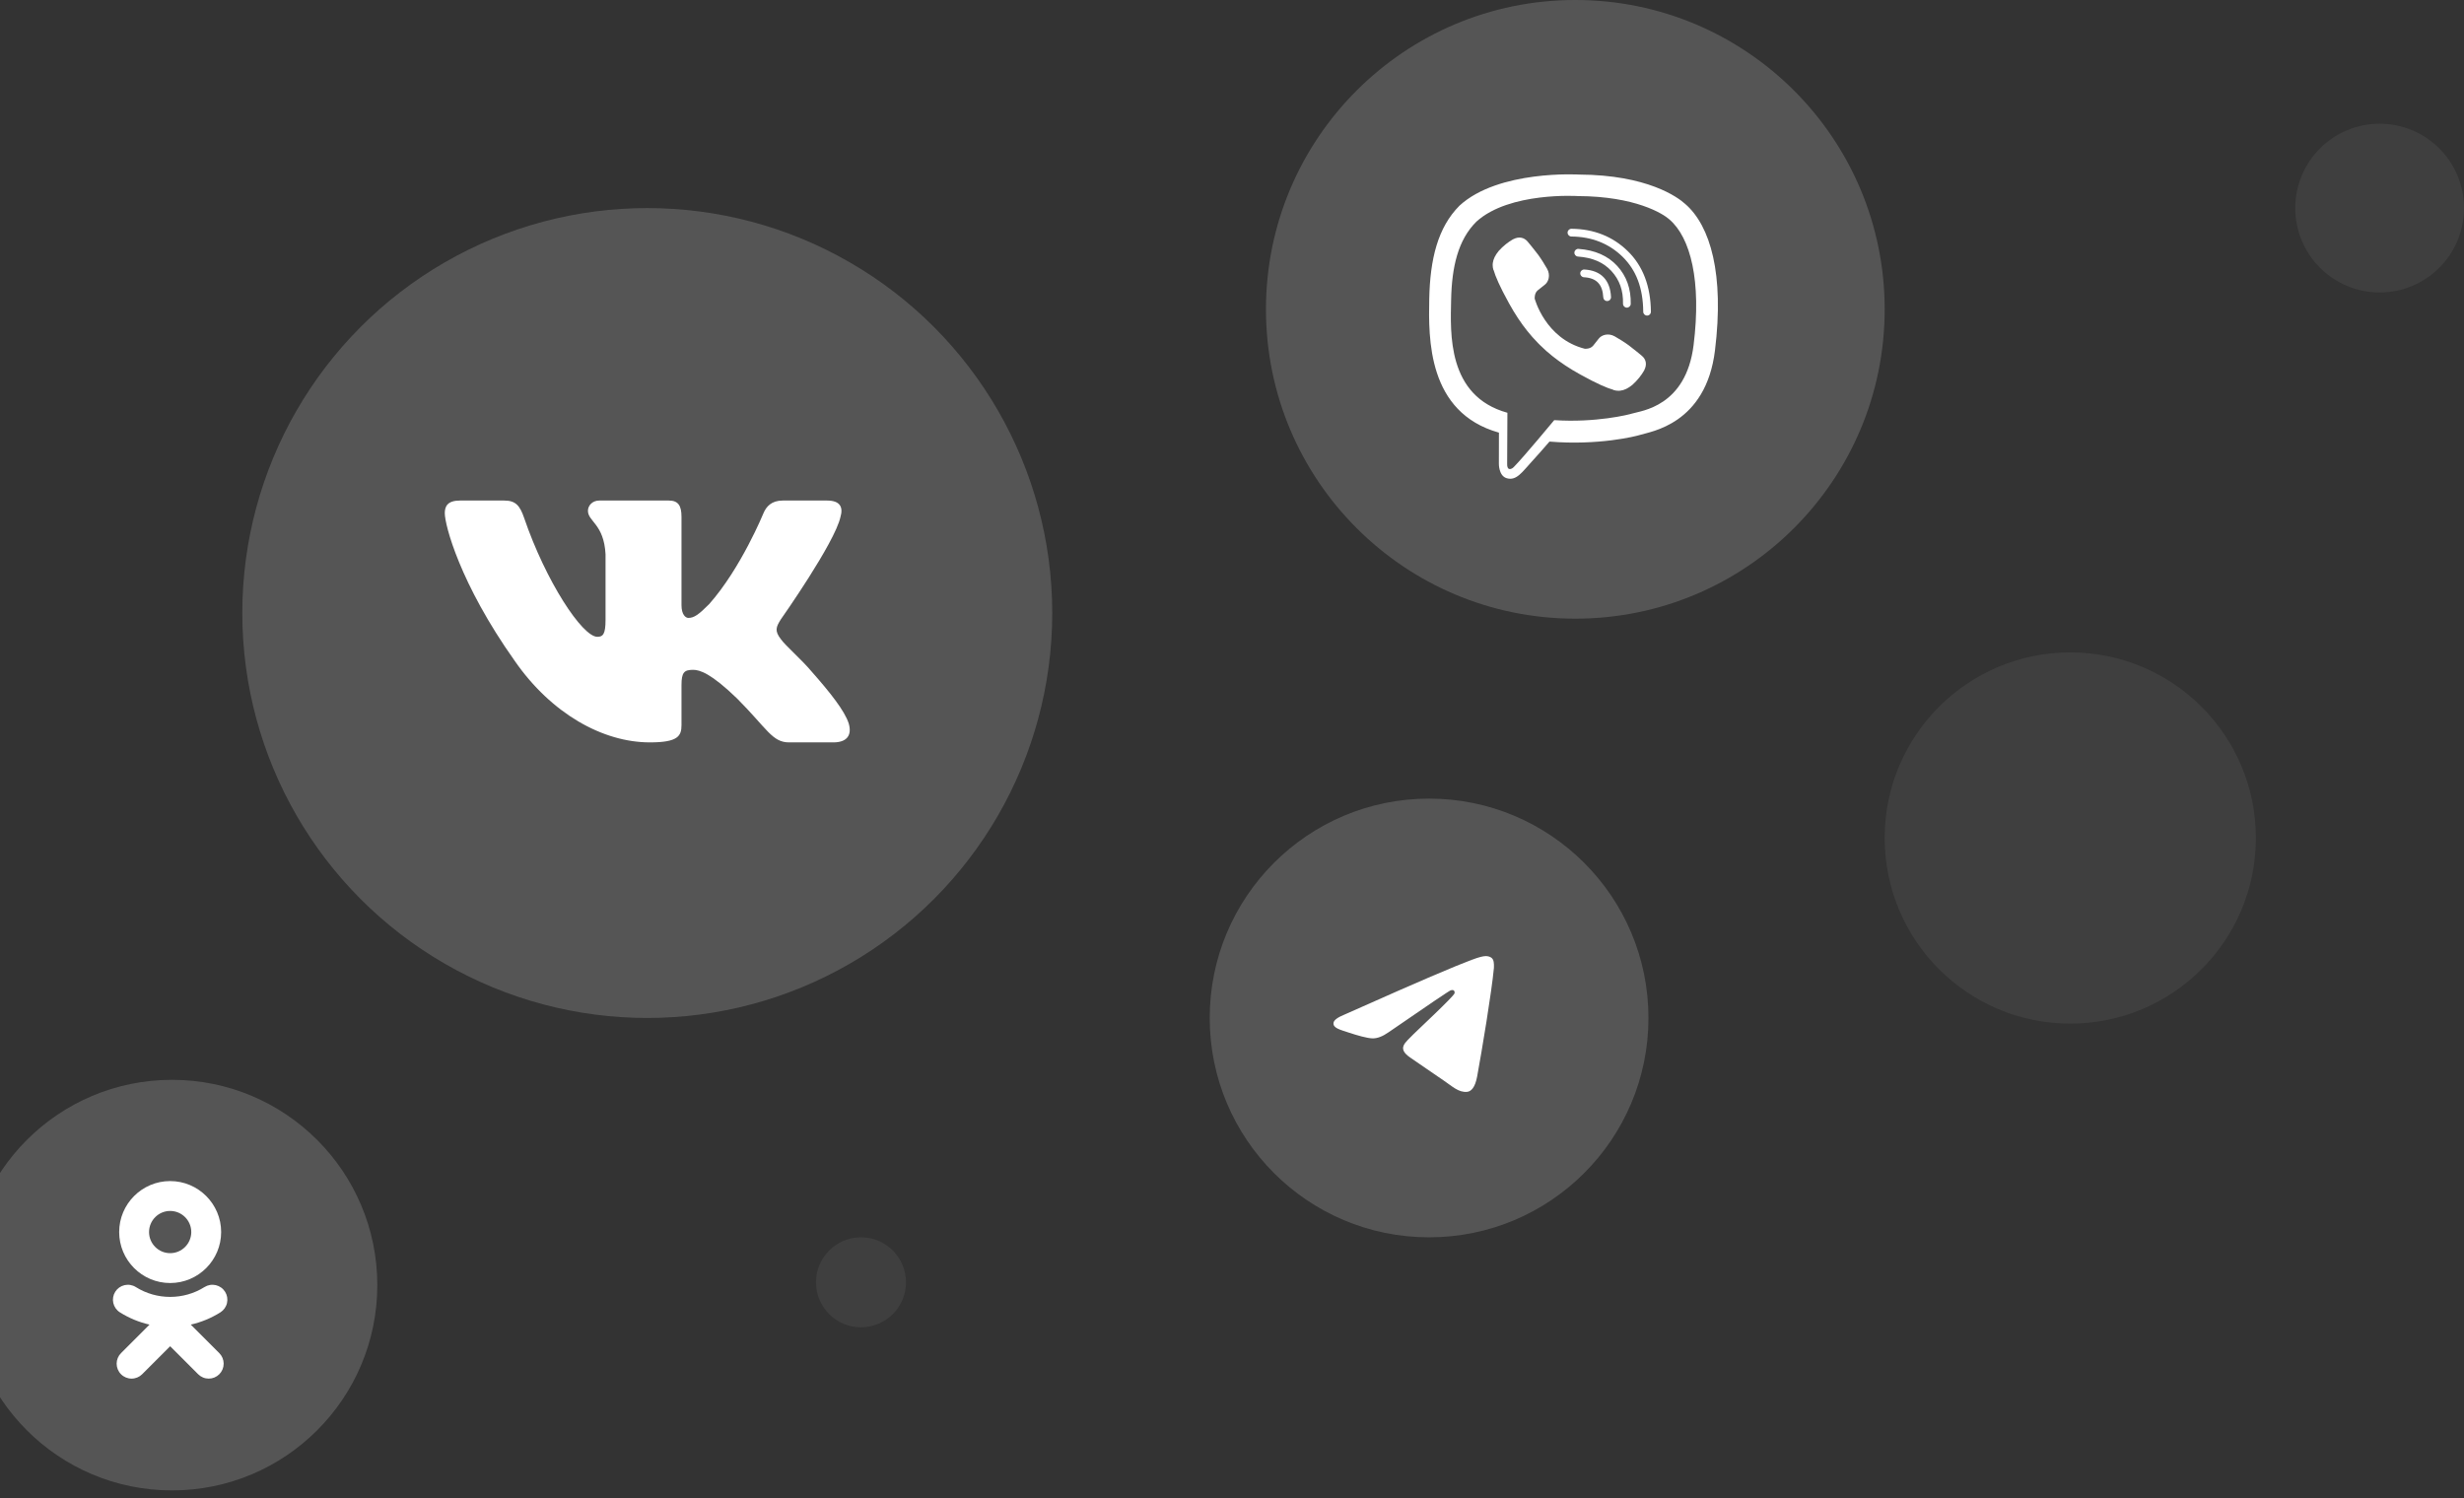 <?xml version="1.0" encoding="UTF-8"?> <svg xmlns="http://www.w3.org/2000/svg" width="222" height="135" viewBox="0 0 222 135" fill="none"><rect x="0" y="0" width="222" height="135" fill="#333333" stroke="none"/> <circle cx="58.318" cy="55.236" r="36.486" fill="white" fill-opacity="0.17"></circle> <path fill-rule="evenodd" clip-rule="evenodd" d="M75.724 46.577C75.977 45.726 75.724 45.101 74.516 45.101H70.525C69.51 45.101 69.042 45.641 68.788 46.237C68.788 46.237 66.758 51.212 63.883 54.444C62.952 55.38 62.53 55.677 62.022 55.677C61.768 55.677 61.401 55.38 61.401 54.529V46.577C61.401 45.556 61.107 45.101 60.261 45.101H53.988C53.354 45.101 52.972 45.575 52.972 46.024C52.972 46.992 54.41 47.215 54.558 49.936V55.847C54.558 57.144 54.326 57.379 53.818 57.379C52.465 57.379 49.174 52.38 47.221 46.662C46.839 45.55 46.455 45.101 45.434 45.101H41.443C40.302 45.101 40.074 45.641 40.074 46.237C40.074 47.3 41.428 52.573 46.375 59.547C49.674 64.31 54.321 66.892 58.55 66.892C61.087 66.892 61.401 66.318 61.401 65.331V61.731C61.401 60.584 61.642 60.355 62.445 60.355C63.037 60.355 64.052 60.653 66.42 62.949C69.127 65.67 69.573 66.892 71.095 66.892H75.087C76.227 66.892 76.797 66.318 76.468 65.187C76.109 64.059 74.816 62.423 73.102 60.483C72.171 59.377 70.776 58.186 70.353 57.591C69.761 56.825 69.93 56.485 70.353 55.805C70.353 55.805 75.216 48.916 75.724 46.577V46.577Z" fill="white"></path> <circle cx="128.757" cy="91.723" r="19.764" fill="white" fill-opacity="0.17"></circle> <path d="M121.136 91.417C125.018 89.69 127.607 88.551 128.903 88.001C132.601 86.431 133.369 86.158 133.87 86.149C133.981 86.147 134.227 86.175 134.386 86.307C134.521 86.419 134.558 86.569 134.576 86.675C134.594 86.781 134.616 87.022 134.598 87.21C134.398 89.361 133.531 94.578 133.089 96.986C132.903 98.005 132.535 98.347 132.179 98.38C131.406 98.453 130.819 97.859 130.07 97.357C128.898 96.573 128.235 96.084 127.098 95.319C125.783 94.434 126.635 93.948 127.384 93.153C127.581 92.945 130.988 89.781 131.054 89.494C131.062 89.458 131.07 89.324 130.992 89.253C130.914 89.183 130.799 89.207 130.716 89.226C130.599 89.253 128.726 90.517 125.099 93.017C124.567 93.39 124.086 93.571 123.655 93.562C123.179 93.551 122.264 93.287 121.584 93.061C120.75 92.785 120.088 92.638 120.145 92.168C120.175 91.923 120.506 91.673 121.136 91.417Z" fill="white"></path> <circle cx="141.932" cy="27.872" r="27.872" fill="white" fill-opacity="0.17"></circle> <path d="M151.843 18.386C151.162 17.76 148.408 15.757 142.267 15.729C142.267 15.729 135.028 15.29 131.5 18.528C129.535 20.493 128.844 23.363 128.772 26.93C128.701 30.491 128.608 37.17 135.045 38.981H135.05L135.045 41.742C135.045 41.742 135.006 42.861 135.742 43.086C136.631 43.36 137.158 42.51 138.008 41.593C138.475 41.088 139.117 40.353 139.605 39.788C144.006 40.156 147.392 39.31 147.776 39.184C148.665 38.893 153.698 38.251 154.515 31.573C155.361 24.702 154.104 20.35 151.843 18.386ZM152.589 31.09C151.898 36.665 147.82 37.017 147.069 37.258C146.75 37.362 143.776 38.103 140.033 37.856C140.033 37.856 137.245 41.22 136.378 42.093C136.241 42.23 136.082 42.285 135.978 42.257C135.83 42.219 135.786 42.043 135.791 41.785C135.791 41.412 135.813 37.192 135.813 37.192C135.808 37.192 135.808 37.192 135.813 37.192C130.364 35.683 130.682 29.998 130.742 27.023C130.803 24.049 131.363 21.607 133.025 19.966C136.005 17.266 142.157 17.667 142.157 17.667C147.348 17.689 149.834 19.253 150.411 19.774C152.326 21.42 153.303 25.344 152.589 31.09Z" fill="white"></path> <path d="M144.797 27.128C144.616 27.128 144.462 26.985 144.451 26.798C144.391 25.619 143.837 25.042 142.706 24.982C142.514 24.971 142.366 24.806 142.377 24.614C142.388 24.422 142.553 24.274 142.745 24.285C144.237 24.367 145.071 25.223 145.148 26.76C145.159 26.952 145.011 27.117 144.819 27.122C144.808 27.128 144.803 27.128 144.797 27.128Z" fill="white"></path> <path d="M146.575 27.721H146.569C146.377 27.716 146.223 27.557 146.229 27.365C146.256 26.179 145.916 25.219 145.192 24.429C144.473 23.638 143.479 23.21 142.168 23.117C141.976 23.101 141.833 22.936 141.85 22.744C141.866 22.552 142.031 22.409 142.223 22.426C143.704 22.535 144.873 23.051 145.707 23.962C146.547 24.879 146.953 26.026 146.926 27.381C146.92 27.573 146.761 27.721 146.575 27.721Z" fill="white"></path> <path d="M148.397 28.434C148.205 28.434 148.051 28.28 148.051 28.088C148.034 25.964 147.425 24.345 146.185 23.132C144.961 21.936 143.408 21.327 141.581 21.311C141.389 21.311 141.235 21.151 141.235 20.959C141.235 20.767 141.394 20.613 141.581 20.613C143.595 20.63 145.307 21.305 146.663 22.633C148.023 23.961 148.72 25.794 148.742 28.077C148.748 28.274 148.594 28.434 148.397 28.434C148.402 28.434 148.402 28.434 148.397 28.434Z" fill="white"></path> <path d="M142.788 31.425C142.788 31.425 143.276 31.468 143.54 31.145L144.05 30.503C144.297 30.184 144.895 29.981 145.477 30.305C145.801 30.486 146.388 30.848 146.75 31.117C147.14 31.403 147.93 32.061 147.935 32.067C148.314 32.385 148.402 32.851 148.144 33.351C148.144 33.351 148.144 33.356 148.144 33.362C147.881 33.828 147.524 34.267 147.079 34.673C147.074 34.673 147.074 34.679 147.068 34.679C146.701 34.986 146.339 35.162 145.987 35.2C145.943 35.211 145.894 35.211 145.828 35.211C145.675 35.211 145.521 35.189 145.367 35.14L145.356 35.123C144.807 34.97 143.897 34.586 142.382 33.746C141.394 33.203 140.576 32.648 139.879 32.094C139.512 31.803 139.139 31.48 138.754 31.095C138.743 31.084 138.727 31.068 138.716 31.057C138.705 31.046 138.689 31.029 138.678 31.018C138.667 31.008 138.65 30.991 138.639 30.98C138.628 30.969 138.612 30.953 138.601 30.942C138.222 30.558 137.893 30.184 137.602 29.817C137.048 29.125 136.494 28.302 135.95 27.314C135.111 25.794 134.726 24.883 134.573 24.34L134.556 24.329C134.507 24.175 134.485 24.022 134.485 23.868C134.485 23.802 134.485 23.753 134.496 23.709C134.54 23.352 134.715 22.995 135.017 22.628C135.017 22.622 135.023 22.622 135.023 22.617C135.429 22.167 135.868 21.816 136.334 21.552C136.334 21.552 136.34 21.552 136.345 21.552C136.839 21.294 137.306 21.382 137.629 21.761C137.629 21.761 138.293 22.556 138.579 22.946C138.848 23.314 139.21 23.895 139.391 24.219C139.715 24.801 139.512 25.399 139.193 25.646L138.551 26.156C138.228 26.42 138.272 26.908 138.272 26.908C138.272 26.908 139.221 30.519 142.788 31.425Z" fill="white"></path> <circle cx="15.497" cy="115.794" r="18.497" fill="white" fill-opacity="0.17"></circle> <path d="M15.331 109.111C16.38 109.111 17.233 109.965 17.233 111.013C17.233 112.061 16.379 112.915 15.331 112.915C14.282 112.915 13.429 112.061 13.429 111.013C13.429 109.964 14.283 109.111 15.331 109.111ZM15.331 115.606C17.864 115.606 19.925 113.546 19.925 111.013C19.925 108.48 17.864 106.419 15.331 106.419C12.797 106.419 10.737 108.48 10.737 111.013C10.737 113.546 12.797 115.606 15.331 115.606ZM17.189 119.353C18.134 119.138 19.036 118.764 19.857 118.248C20.159 118.058 20.373 117.756 20.452 117.408C20.532 117.06 20.469 116.695 20.279 116.393C20.185 116.243 20.063 116.113 19.918 116.011C19.774 115.909 19.611 115.836 19.439 115.796C19.267 115.757 19.088 115.752 18.914 115.782C18.74 115.812 18.573 115.875 18.423 115.97C16.541 117.153 14.119 117.152 12.238 115.97C12.089 115.875 11.922 115.812 11.748 115.782C11.573 115.752 11.395 115.757 11.223 115.796C11.05 115.836 10.887 115.909 10.743 116.011C10.599 116.113 10.476 116.243 10.383 116.393C10.192 116.695 10.13 117.06 10.209 117.408C10.288 117.756 10.502 118.058 10.804 118.248C11.625 118.764 12.527 119.138 13.471 119.353L10.903 121.922C10.651 122.174 10.509 122.516 10.509 122.873C10.509 123.23 10.651 123.573 10.904 123.825C11.156 124.078 11.498 124.219 11.855 124.219C12.212 124.219 12.555 124.077 12.807 123.825L15.33 121.301L17.855 123.825C17.98 123.95 18.128 124.049 18.291 124.117C18.454 124.185 18.629 124.219 18.806 124.219C18.983 124.219 19.157 124.185 19.321 124.117C19.484 124.049 19.632 123.95 19.757 123.825C19.882 123.7 19.981 123.552 20.049 123.389C20.117 123.225 20.152 123.05 20.152 122.874C20.152 122.697 20.117 122.522 20.049 122.358C19.981 122.195 19.882 122.047 19.757 121.922L17.189 119.353Z" fill="white"></path> <circle cx="186.527" cy="75.507" r="16.723" fill="white" fill-opacity="0.06"></circle> <circle cx="77.574" cy="115.541" r="4.054" fill="white" fill-opacity="0.06"></circle> <circle cx="214.399" cy="18.75" r="7.601" fill="white" fill-opacity="0.06"></circle> </svg> 